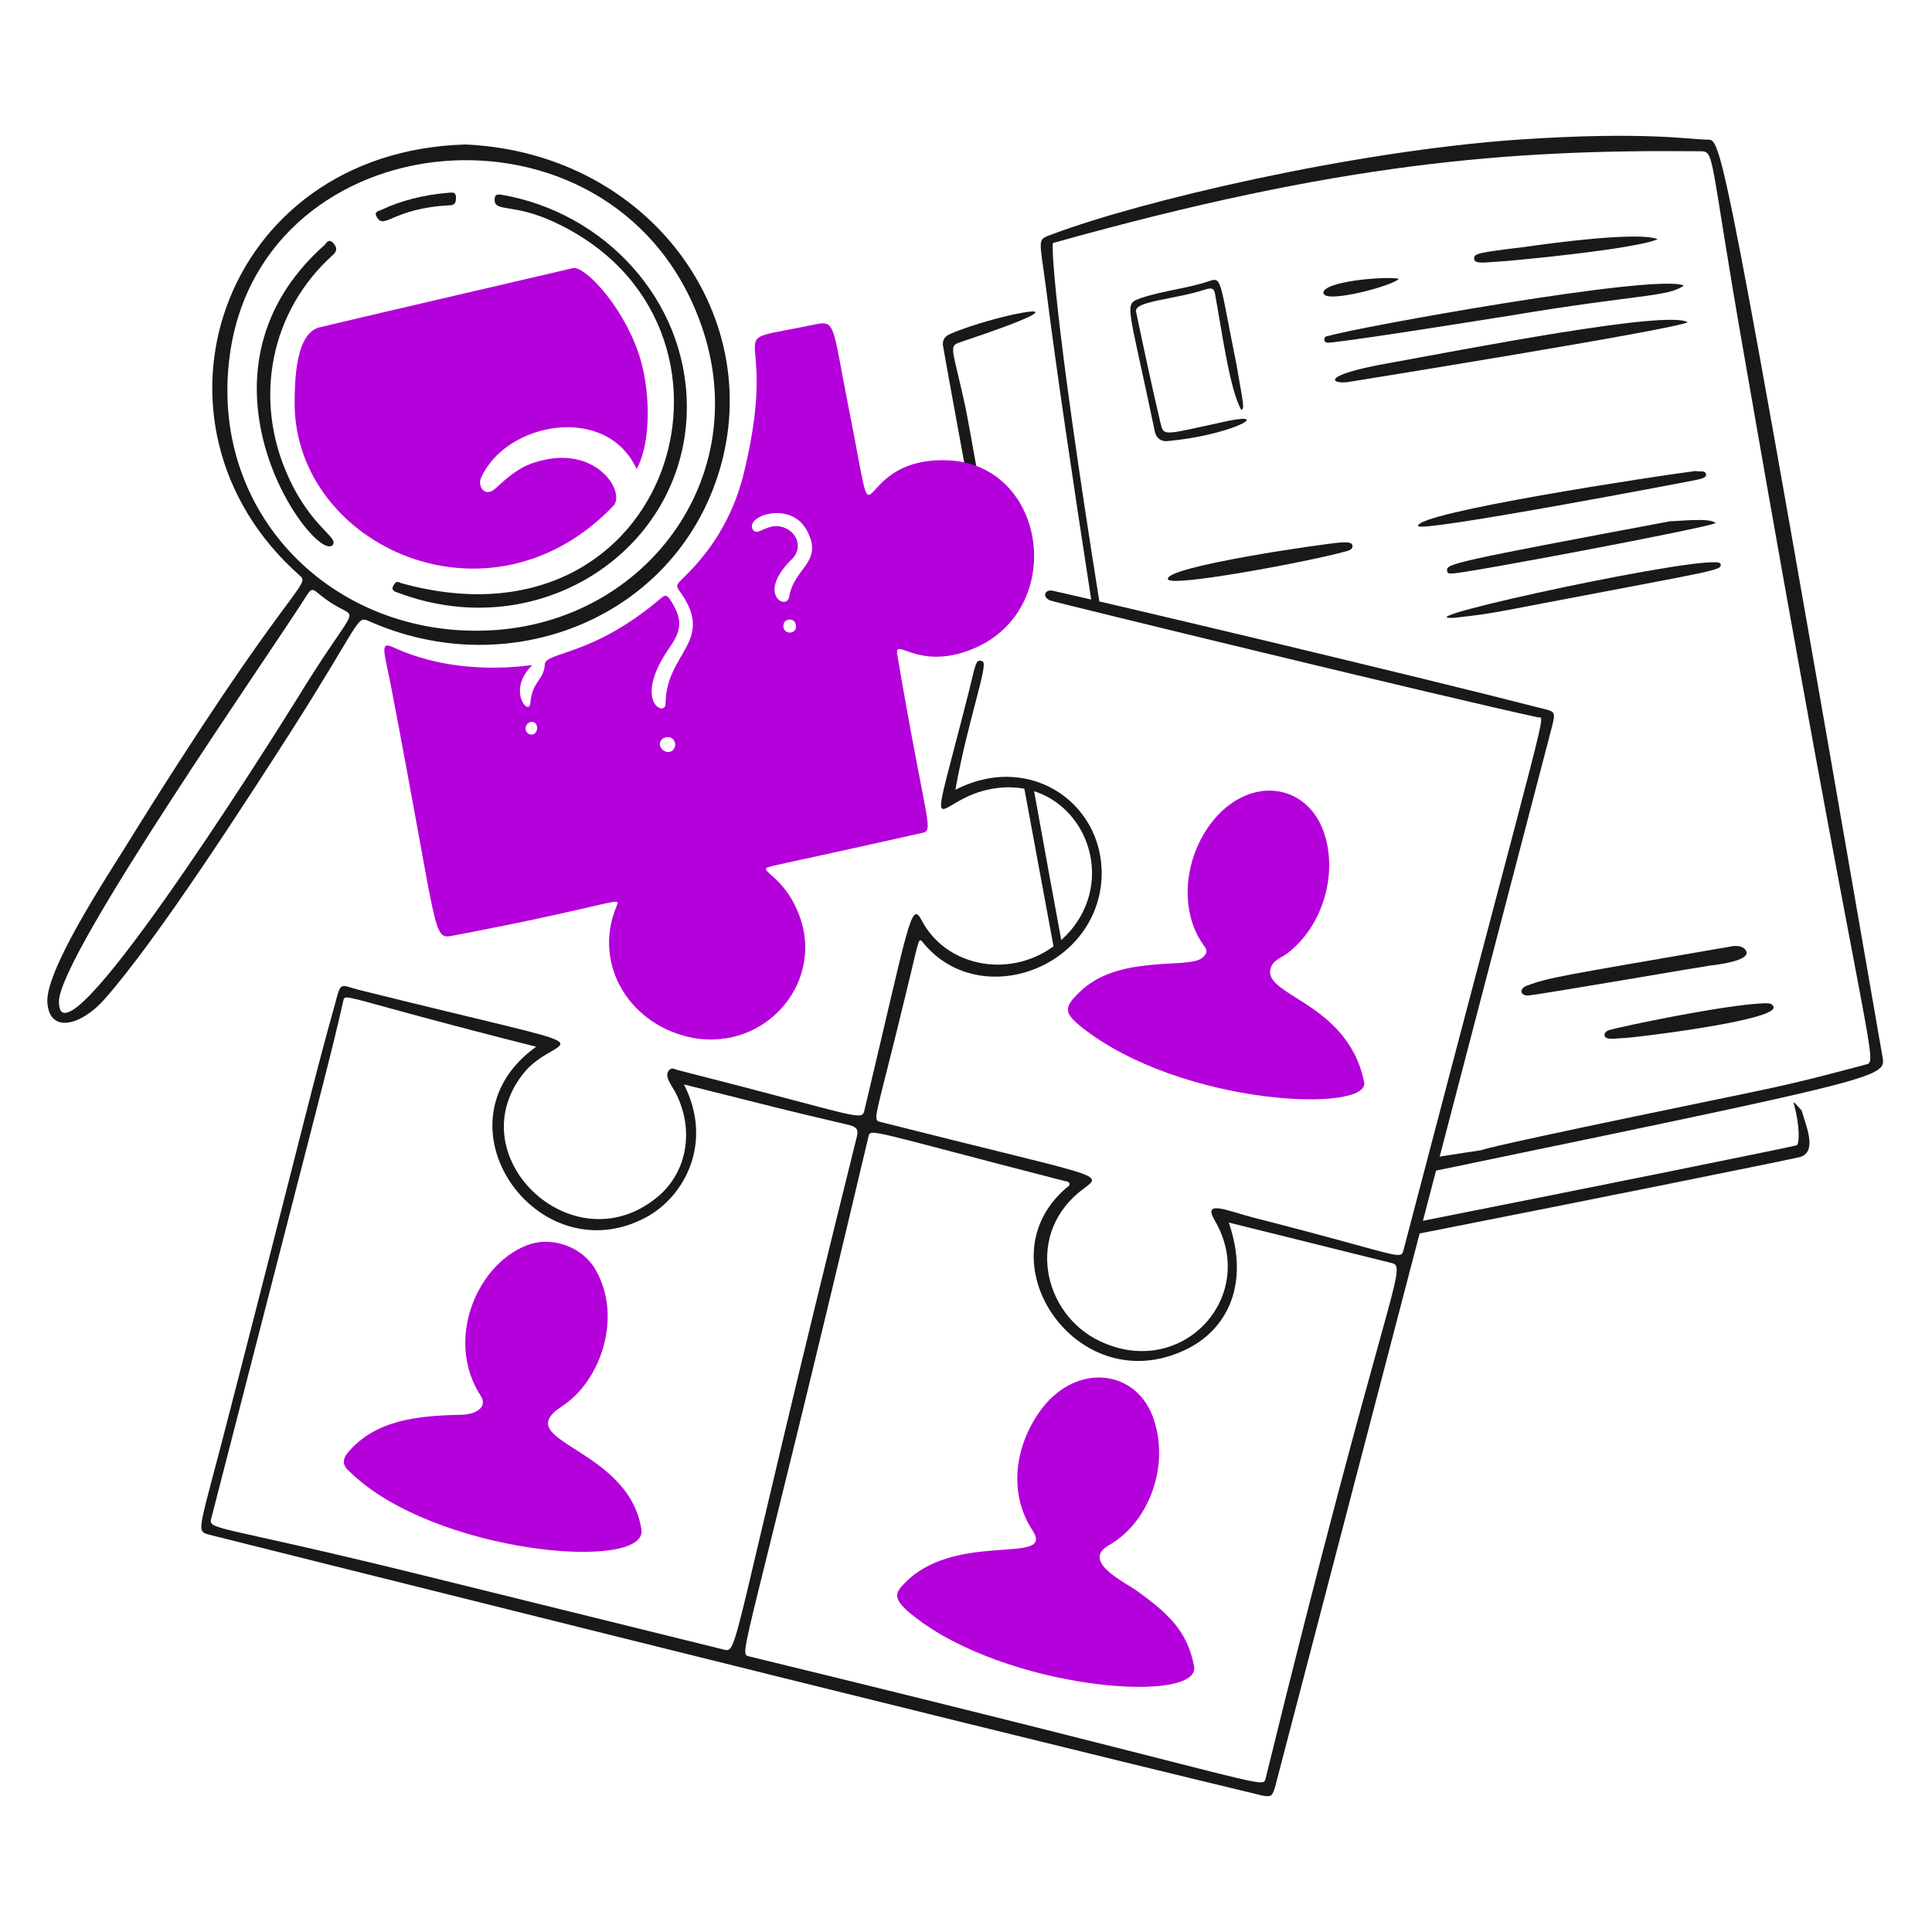<svg xmlns="http://www.w3.org/2000/svg" fill="none" viewBox="0 0 200 200" id="Hiring-7--Streamline-Brooklyn">
  <desc>
    Hiring 7 Streamline Illustration: https://streamlinehq.com
  </desc>
  <g id="hiring-7--work-hiring-hr-job-office-compay">
    <g id="Group">
      <path id="Vector" fill="#191919" d="M174.703 33.357c-1 0.7 -35.2 6.2 -35.2 6.2 -1.8 0.2 -2.7 -0.7 3.9 -1.9 8.3 -1.5 29.2 -5.6 31.3 -4.3Z" stroke-width="1"></path>
      <path id="Vector_2" fill="#191919" d="M174.302 29.558c-1.6 1.2 -4.799 0.9 -17.899 3.1 -3.2 0.5 -14.301 2.3 -18.601 2.8 -0.2 0 -0.6 0.1 -0.7 -0.2 -0.1 -0.4 0.3 -0.5 0.5 -0.5 2.5 -0.8 33.9 -6.5 36.7 -5.2Z" stroke-width="1"></path>
      <path id="Vector_3" fill="#191919" d="M128.503 42.457c-1.2 -2.2 -1.9 -7.5 -2.7 -11.9 -0.1 -0.7 -0.3 -0.8 -1 -0.6 -3.4 1.1 -7.4 1.2 -7.2 2.3 0.8 3.8 1.6 7.6 2.5 11.4 0.4 1.6 0.1 1.4 7.1 -0.1 4.5 -0.9 0.2 1.5 -6.3 2.1 -0.8 0.1 -1.3 -0.4 -1.4 -1.2 -2.8 -13.4 -3.2 -12.9 -1.4 -13.6 2.4 -0.8 4.9 -1 7.2 -1.8 1.2 -0.4 1 0.3 2.7 8.7 0.8 4.6 0.8 4.4 0.5 4.7Z" stroke-width="1"></path>
      <path id="Vector_4" fill="#191919" d="M175.503 48.758c0.4 0.1 1 -0.1 1.1 0.3 0.1 0.4 -0.5 0.5 -0.9 0.6 -0.4 0.1 -28.701 5.5 -28.901 4.8 -0.3 -1.4 24.801 -5.2 28.701 -5.7Z" stroke-width="1"></path>
      <path id="Vector_5" fill="#191919" d="M158.203 103.058c-0.9 0 -0.9 -0.7 -0.2 -1 2.4 -0.9 3.399 -1 21.299 -4.1 0.6 -0.1 1.3 0 1.5 0.6 0.2 0.9 -2.899 1.3 -3.799 1.4 -0.8 0.1 -16.4 2.8 -18.8 3.1Z" stroke-width="1"></path>
      <path id="Vector_6" fill="#191919" d="M150.503 63.958c-6.1 0.3 27.3 -6.9 27.6 -5.6 0.2 0.7 -0.1 0.6 -18.4 4.1 -6.1 1.2 -6.6 1.2 -9.2 1.5Z" stroke-width="1"></path>
      <path id="Vector_7" fill="#191919" d="M177.603 54.158c-1.5 0.6 -25.9 5.2 -27.2 5.2 -0.2 0 -0.6 0.1 -0.6 -0.3 -0.1 -0.7 0.7 -0.9 23.1 -5.1 0.9 0 4.2 -0.4 4.7 0.2Z" stroke-width="1"></path>
      <path id="Vector_8" fill="#191919" d="M168.103 107.458c-0.6 0 -2 0.299 -2 -0.301 0 -0.3 0.2 -0.4 0.4 -0.5 1.3 -0.4 12.3 -2.7 16.2 -2.8 0.4 0 0.8 0.001 0.9 0.401 0.3 1.4 -14.7 3.2 -15.5 3.2Z" stroke-width="1"></path>
      <path id="Vector_9" fill="#191919" d="M138.802 56.158c0.5 0 1.101 -0.1 1.201 0.3 0.1 0.5 -0.6 0.6 -1 0.7 -3.2 0.9 -17.9 3.7 -18.1 2.8 -0.4 -1.3 16.299 -3.7 17.899 -3.8Z" stroke-width="1"></path>
      <path id="Vector_10" fill="#191919" d="M171.603 24.757c-2.1 1 -15.2 2.3 -17.6 2.4 -1.2 0.1 -1.4 -0.1 -1.4 -0.4 0 -0.5 0.3 -0.6 5.3 -1.2 2.7 -0.4 11.7 -1.6 13.7 -0.8Z" stroke-width="1"></path>
      <path id="Vector_11" fill="#191919" d="M144.802 28.858c-0.5 0.7 -7.599 2.6 -7.799 1.5 -0.2 -1.2 6.299 -1.8 7.799 -1.5Z" stroke-width="1"></path>
      <path id="Vector_12" fill="#191919" d="M176.807 14.458c1.396 -0 1.613 -0 18.096 95.1 0.3 1.9 -0.8 2.2 -41.8 10.7 -0.027 0 -2.095 0.453 -5.139 1.063l0.465 -1.501c2.676 -0.411 4.585 -0.711 4.974 -0.762 0 0 -0.9 0 15.9 -3.5 15.8 -3.3 14.6 -2.9 24 -5.4 1.2 -0.3 -0.7 -4 -12.7 -73.1 -3.8 -21.6 -3 -21.4 -4.7 -21.4 -19.7 -0.2 -37.3 1.2 -66.9 9.5 -0.137 0.068 -0.041 6.786 4.854 37.437h-0.815c-1.961 -12.672 -3.727 -24.598 -4.739 -32.637 -0.7 -5.4 -1 -5.1 0.6 -5.7 9.3 -3.5 31.1 -8.6 48.2 -9.8 13.2 -0.9 17.9 0 19.7 0l0.004 0Z" stroke-width="1"></path>
      <g id="Vector_13">
        <path fill="#191919" d="M185.703 114.258c-0.2 -0.5 0.6 0.5 0.8 0.7 0.5 1.7 1.6 4.2 -0.1 4.8 -0.777 0.221 -21.417 4.379 -39.993 8.039l0.277 -1.3c18.351 -3.636 38.526 -7.714 39.316 -7.939 0.3 -0.2 0.3 -2.1 -0.3 -4.3Z" stroke-width="1"></path>
        <path fill="#191919" d="M99.302 35.458c-1.1 0.4 -0.7 0.6 0.6 6.5 0.192 0.899 0.7 3.696 1.427 7.778l-1.307 -0.717c-1.379 -7.516 -2.324 -12.71 -2.421 -13.361 0 -0.6 0.3 -0.9 0.8 -1.1 4.5 -2 16.799 -4.4 0.9 0.9Z" stroke-width="1"></path>
        <path fill="#191919" d="m106.98 81.504 -1.034 -0.368c1.135 6.136 2.252 12.173 3.254 17.585l0.825 -0.514c-1.01 -5.453 -2.043 -11.134 -3.045 -16.703Z" stroke-width="1"></path>
      </g>
    </g>
    <g id="Group_2">
      <path id="Vector_14" fill="#191919" d="M98.903 81.758c8 -4.1 15.8 1.8 15.1 9.6 -0.9 9.101 -12.6 13.101 -18.3 6.4 -0.7 -0.8 -0.4 -1.1 -1.9 5 -3.2 13.3 -3.6 13.2 -2.6 13.4 22.5 5.7 23.1 5.3 21.1 6.8 -6.3 4.5 -4.4 13.099 1.6 15.899 8.5 4 16.5 -4.699 11.8 -12.599 -1.2 -2.1 1.4 -0.9 4.1 -0.2 15.3 3.9 15.2 4.499 15.5 3.299 15.4 -58.8 14.7 -54.899 13.9 -55.099 -9.3 -2 -50 -11.9 -50.5 -12.1 -0.9 -0.4 -0.5 -1.2 0.3 -1 6.7 1.5 37.1 8.7 50.7 12.2 1.3 0.3 1.3 0.4 1 1.7l-28.7 109.9c-0.3 1 -0.4 1.099 -1.4 0.899 -33.7 -8.1 -109 -27 -109 -27 -1.4 -0.4 -1 -0.299 2.3 -13.199 7.5 -29.1 8.6 -34.001 10.8 -41.801 0.6 -2.3 0.5 -1.899 2.4 -1.399 28.1 7 21 4.199 17.3 8.399 -7.3 8.6 4.8 20.301 13.6 13.101 3.2 -2.6 3.9 -7.1 1.9 -10.9 -0.5 -0.9 -1.1 -1.601 -0.7 -2.201 0.3 -0.4 0.6 -0.199 0.9 -0.099 19.3 4.9 19.1 5.399 19.4 4.099 4.6 -19.299 4.8 -21.699 5.9 -19.599 2.8 5.4 10.8 6.399 15.4 1.1 5.6 -6.6 0 -16.9 -9 -14.5 -5.3 1.4 -5.8 6.7 -1.5 -10.3 0.7 -2.8 0.7 -3.4 1.4 -3.1 0.7 0.2 -1.5 6 -2.8 13.3Zm28.3 44.8c2.3 6.7 -0.4 11.5 -5 13.4 -11 4.7 -20.5 -9.6 -11.8 -17 0.1 -0.1 0.4 -0.2 0.3 -0.5 -0.1 -0.1 -0.3 -0.2 -0.5 -0.2 -20.2 -5.2 -20.1 -5.5 -20.3 -4.6 -12.7 53.7 -13.5 53.5 -12.4 53.8 53.4 13 53.2 13.8 53.5 12.7 12.4 -50.5 14.8 -53 13.1 -53.4l-16.9 -4.2Zm-56.4 -14.3c3.1 6.1 0 11.7 -4 13.8 -11.2 5.9 -22.3 -9.801 -11.3 -17.701 -21 -5.3 -19.7 -5.699 -20 -4.599 -1.3 5.7 -1.3 5.5 -13.6 53.3 -0.4 1.4 -0.2 0.6 20.6 5.7l32.4 8c1.6 0.4 0.5 0.4 13.8 -53.1 0.2 -0.8 -0.1 -1 -0.8 -1.2 -7.3 -1.7 -7.1 -1.7 -17.1 -4.2Z" stroke-width="1"></path>
      <path id="Vector_15" fill="#b400da" d="M112.003 106.358c-1.9 -1.5 -1.9 -2.1 -0.2 -3.7 3.9 -3.8 10.9 -2.4 12.5 -3.4 0.6 -0.4 0.8 -0.8 0.3 -1.4 -3 -4.2 -1.7 -10.6 2 -14 4 -3.6 9.2 -2.2 10.6 2.8 1.2 4.2 -0.4 9.3 -3.9 12 -0.5 0.4 -1.2 0.6 -1.6 1.2 -1.8 3.2 7.7 3.5 9.5 12.1 0.9 3.3 -18.8 2.6 -29.2 -5.6Z" stroke-width="1"></path>
      <path id="Vector_16" fill="#b400da" d="M95.603 168.058c-2.8 -2 -3.2 -2.8 -2.3 -3.8 5.2 -6 16 -2.101 13.6 -5.801 -2.5 -3.8 -1.9 -8.6 0.7 -12.3 3.6 -5.1 9.8 -4.499 11.7 0.401 1.9 5 -0.3 10.999 -4.5 13.399 -3 1.7 1.8 3.901 3 4.801 3 2.2 5.1 3.999 5.8 7.699 0.8 3.9 -18 2.601 -28 -4.399Z" stroke-width="1"></path>
      <path id="Vector_17" fill="#b400da" d="M36.203 152.357c-0.8 -0.7 -0.8 -1.3 -0.1 -2.1 2.8 -3.2 6.9 -3.7 11.6 -3.8 1.4 0 2.8 -0.699 2.1 -1.899 -3.9 -5.9 -0.3 -14.101 5.2 -15.801 2.4 -0.7 5.3 0.4 6.6 2.6 2.9 4.9 0.6 11.601 -3.4 14.201 -5.7 3.7 6.9 4.199 8.2 12.799 0.6 4.4 -21.5 2.5 -30.2 -6Z" stroke-width="1"></path>
    </g>
    <g id="Group_3">
      <path id="Vector_18" fill="#b400da" d="M55.102 68.857c-2.7 2.6 -0.3 5.4 -0.2 3.9 0.2 -2.3 1.4 -2.3 1.5 -4 0.1 -1.3 5 -0.8 12.1 -6.9 0.4 -0.3 0.5 -0.2 0.8 0.1 1.3 2 1.4 3.1 0 5.1 -3.9 5.6 -0.4 7.2 -0.4 5.8 0 -5.2 5 -6.4 1.7 -11.3 -0.7 -1 -0.7 -0.9 0.2 -1.8 3.2 -3.1 5.3 -6.8 6.3 -11.2 3.8 -16 -3.5 -12.7 7.4 -15 2 -0.4 1.7 0.3 3.3 8.4 3.4 17.1 -0.3 5.2 10.4 5.7 10.3 0.5 12.3 15.7 2.3 19.6 -5.6 2.2 -8 -1.5 -7.6 0.6 3.1 18.3 3.9 18.1 2.4 18.4 -16 3.6 -16 3.4 -16 3.7 -0.1 0.4 2.1 1.3 3.4 4.7 2.7 6.899 -3.3 14.101 -10.9 12.8 -6.5 -1.2 -10.5 -7.501 -8 -13.601 0.5 -1.2 0.4 -0.3 -16.9 3 -2.2 0.4 -1.4 0.3 -6.5 -26.2 -0.7 -3.4 -1 -4.2 0.2 -3.7 6.8 3.2 14 1.9 14.5 1.9Zm22.8 -14.1c0.4 0.8 1.2 -0.3 2.5 -0.3 1.9 0.1 2.9 2.1 1.6 3.4 -3.8 3.7 -0.5 5.4 -0.3 3.9 0.5 -3 3.5 -3.5 1.9 -6.7 -1.6 -3.3 -6.4 -1.7 -5.7 -0.3Zm-8 22.3c-0.1 -1.1 -1.6 -0.9 -1.6 0 0.1 0.9 1.5 1.2 1.6 0Zm12.5 -12.2c0 -1 -1.3 -0.9 -1.3 -0.1 -0.1 0.9 1.3 1 1.3 0.1Zm-26.8 10.5c0 -0.9 -1.2 -0.8 -1.2 0.1 0.1 0.8 1.2 0.8 1.2 -0.1Z" stroke-width="1"></path>
      <path id="Vector_19" fill="#b400da" d="M65.902 48.557c-3.1 -6.8 -13.5 -4.9 -16.1 0.9 -0.4 0.9 0.4 2.1 1.5 1.1 1.2 -1.1 2.4 -2.2 4.1 -2.7 6.3 -2 9.4 3.1 8.1 4.5 -12.8 13.4 -32.8 4.2 -33 -10.4 0 -2.7 0.1 -7.6 2.7 -8.1 0.3 -0.1 26.1 -6.1 26.1 -6.1 1.1 -0.3 5 3.6 6.8 8.8 1.2 3.5 1.4 9.1 -0.2 12Z" stroke-width="1"></path>
      <g id="Group_4">
        <path id="Vector_20" fill="#191919" d="M48.203 14.957c19.7 0.9 32.1 19 25.6 35.7 -5.4 13.9 -21.7 19.9 -35.7 13.6 -1.2 -0.5 -0.8 0.2 -8 11.5 -4.5 7 -13.8 21.5 -19.3 27.7 -2.4 2.7 -5.7 3.6 -5.9 0.3 -0.2 -3.2 5.7 -12.3 7.9 -15.8 17.2 -27.8 19.5 -27.3 18.2 -28.4 -17.6 -15.6 -8.2 -43.9 17.2 -44.6Zm-24.4 21.7c-2.3 16.5 10.7 29.4 26.9 28.6 16.4 -0.8 27.8 -16.4 21.6 -32.4 -9.2 -23.9 -45.1 -20.5 -48.5 3.8ZM6.102 103.657c-0.1 7.9 21.1 -25.599 24.7 -31.399 5.2 -8.5 6.2 -8.4 4.8 -9.1 -3.2 -1.6 -3 -2.8 -3.8 -1.6 -3.7 5.9 -25.6 37.2 -25.7 42.099Z" stroke-width="1"></path>
        <path id="Vector_21" fill="#191919" d="M71.102 41.958c0.1 14.7 -15 25 -29.9 19.4 -0.7 -0.2 -0.7 -0.5 -0.3 -1 0.2 -0.2 0.4 -0.1 0.6 0 28.4 7.9 38.5 -27 15.8 -37.4 -4.1 -1.9 -6 -1 -6.1 -2.2 0 -0.5 0.1 -0.7 0.7 -0.6 10.6 1.8 19.1 10.8 19.2 21.8Z" stroke-width="1"></path>
        <path id="Vector_22" fill="#191919" d="M33.602 25.357c0.2 -0.2 0.4 -0.7 0.9 -0.2 0.3 0.4 0.5 0.7 0 1.2 -6.5 5.8 -8.3 14.9 -4.7 22.9 2.4 5.4 5.4 6.4 4.6 7.2 -1.9 1.7 -16.1 -17.5 -0.8 -31.1Z" stroke-width="1"></path>
        <path id="Vector_23" fill="#191919" d="M46.402 19.958c0.3 0 0.8 -0.2 0.8 0.5 0 0.5 -0.1 0.8 -0.7 0.8 -5.9 0.3 -6.7 2.6 -7.5 1.2 -0.3 -0.5 0.1 -0.6 0.4 -0.7 2.1 -1 4.5 -1.6 7 -1.8Z" stroke-width="1"></path>
      </g>
    </g>
  </g>
</svg>